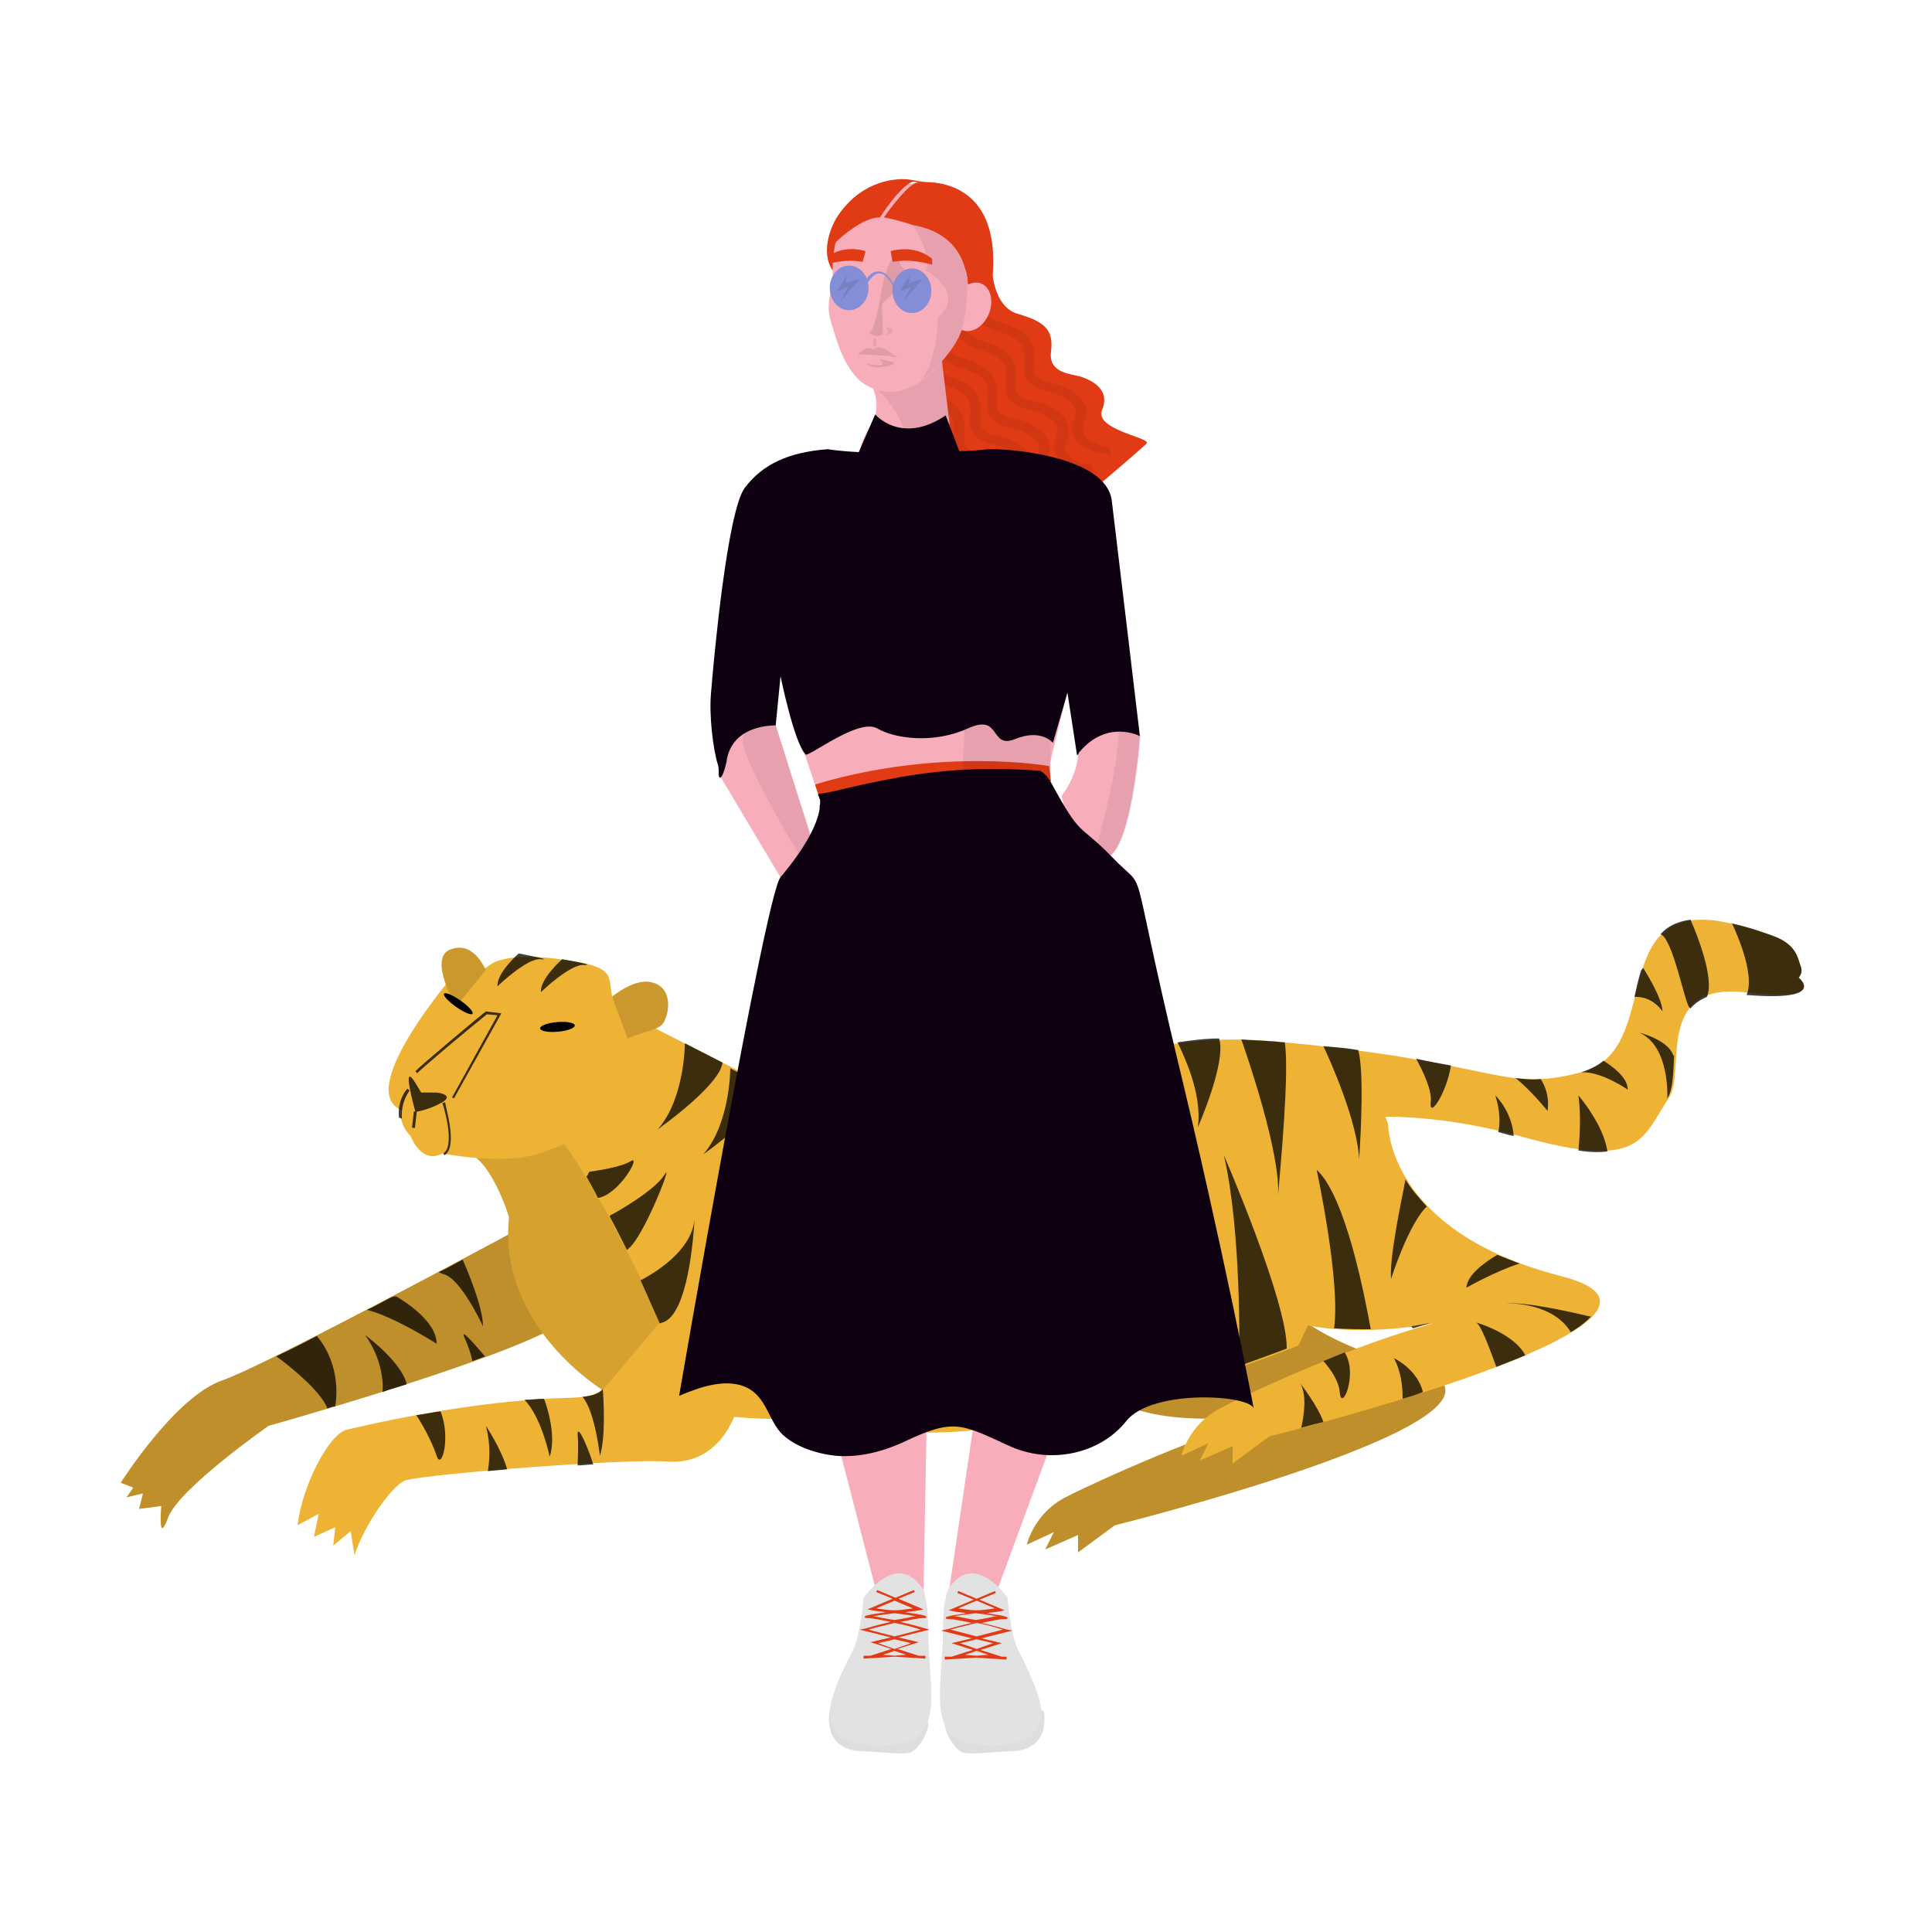 <svg data-bbox="12.5 18.547 174.253 162.965" viewBox="0 0 200 200" height="200" width="200" xmlns="http://www.w3.org/2000/svg" data-type="color">
    <g>
        <path d="M66.4 132.5l-.6-1.2-1-2c-.5-.9-1.1-2.1-1.8-3.4-.3-.6-.7-1.3-1.1-1.9-.4-.7-.8-1.5-1.3-2.2-1.1-1.9-2.3-3.6-3.3-4.7-3.3-3.6-10.4 2.2-10.4 2.2 3.4-1.3 5.8 6.7 5.8 6.7-1.2 11.3 9.7 17.9 9.7 17.9l5.9-7-1.9-4.4z" fill="#E2E2E2" data-color="1"/>
        <path d="M85.9 177s-1 4.3 3.6 4.3c.9 0 4.1.4 4.8.1.7-.3 1.8-1.9 1.8-3S85.9 177 85.9 177z" opacity=".07"/>
        <path d="M107.8 177s.3.1.3.4c.1 1.1.1 3.9-3.7 3.9-.9 0-4.1.4-4.8.1-.7-.3-1.8-1.9-1.8-3s10-1.4 10-1.4z" opacity=".07"/>
        <path d="M12.5 153.5s5.6-8.9 10.5-10.6c4.9-1.7 32.6-16.7 32.6-16.7s8.6 7.2 2.2 11-30 10.4-30 10.4-9.3 6.5-10.4 9.5-.7-1.2-.7-1.2l-2.3.3.4-1.6-1.7.4.7-1-1.3-.5z" fill="#EEB335" data-color="2"/>
        <path d="M12.5 153.5s5.6-8.9 10.5-10.6c4.9-1.7 32.6-16.7 32.6-16.7s8.6 7.2 2.2 11-30 10.4-30 10.4-9.3 6.5-10.4 9.5-.7-1.2-.7-1.2l-2.3.3.4-1.6-1.7.4.7-1-1.3-.5z" opacity=".2"/>
        <path d="M45.9 131.9c1.8.4 4.1 5.4 4.1 5.4 0-2.1-1.8-6.2-2.1-6.9-.8.4-1.6.9-2.5 1.3.1 0 .2.1.5.2z" opacity=".75"/>
        <path d="M41 134.2s-.2 0-.5.1c-.8.4-1.6.9-2.5 1.3 2.8.7 7.2 3.5 7.2 3.5 0-2.6-4.2-4.9-4.2-4.9z" opacity=".75"/>
        <path d="M37.8 138.2c1.7 2.4 1.9 4.8 1.8 5.9.8-.3 1.6-.5 2.5-.8-.5-2.3-4.3-5.1-4.3-5.1z" opacity=".75"/>
        <path d="M32.8 138.3c-1.5.8-2.9 1.5-4.2 2.1 1.5 1.1 4.6 3.6 5.3 5.4.3-.1.5-.2.8-.2.3-1.7.2-4.8-1.9-7.3z" opacity=".75"/>
        <path d="M48.1 138.5c.4.9.7 1.8.8 2.4.5-.2.9-.3 1.3-.5-.8-.9-2.7-3.2-2.1-1.9z" opacity=".75"/>
        <path d="M58.2 137.6s9.5 6.9.8 7.1c-8.2.2-17.2 1.9-23.1 3.3-1.8.4-4.6 5.7-5.1 9.9l2.2-1.2-.5 2.4 2.2-1-.2 1.9 1.8-1.5.4 2.5c.9-2.9 3.9-7.4 5.4-7.8 3.3-.7 22.3-2.2 26.9-1.9 9.1.7 9.1-13.9 7.6-15.3-1.5-1.4 2.9-9.7 2.9-9.7s-26.9-11.1-21.3 11.3z" fill="#EEB335" data-color="2"/>
        <path d="M127.7 125.6s-.1 11.1 17.9 15.7-30.2 16.6-30.2 16.6l-3.8 2.8v-1.8l-3.4 1.5.9-1.8-2.8 1.3s.7-3.2 4-4.9 14.4-6.7 22.1-8.8c0 0-28 5.4-19.1-14.7s14.4-5.9 14.4-5.9z" fill="#EEB335" data-color="2"/>
        <path d="M127.7 125.6s-.1 11.1 17.9 15.7-30.2 16.6-30.2 16.6l-3.8 2.8v-1.8l-3.4 1.5.9-1.8-2.8 1.3s.7-3.2 4-4.9 14.4-6.7 22.1-8.8c0 0-28 5.4-19.1-14.7s14.4-5.9 14.4-5.9z" opacity=".2"/>
        <path d="M186.2 101.2s.5-.5.2-1.2c-.3-.8-.4-2.2-2.8-3.1-1.4-.5-3.4-1.2-6-1.6-11.3-1.4-5.4 13.5-13.9 15.7s-8.2-1.1-31.9-3.2-33.4 14.2-37.3 15.8c-4 1.6-14.2-10.8-14.2-10.8l-16.7-8.5-8.2 5.4c-9.1-1.2-.4 17.1-.4 17.1v-.2.6c.2 23.6 30.8 19.4 30.8 19.4 15 6.4 48.6-7.3 48.6-7.3s.4-.8 1-2.1c5.9 1.2 13-.2 13-.2-7.7 2-18.8 7-22.1 8.8-3.3 1.7-4 4.9-4 4.9l2.8-1.3-.9 1.8 3.4-1.5v1.8l3.8-2.8s48.2-12 30.2-16.6c-18-4.6-17.9-15.7-17.9-15.7s-.1-.3-.3-.8c3.6 0 8.4.5 13.9 2 12.7 3.6 12.6.3 15.5-4 1.7-2.6-1.5-11.8 7.6-10.9 9 1.1 5.8-1.5 5.8-1.5z" fill="#EEB335" data-color="2"/>
        <path d="M66.4 132.5l-.6-1.2-1-2c-.5-.9-1.1-2.1-1.8-3.4-.3-.6-.7-1.3-1.1-1.9-.4-.7-.8-1.5-1.3-2.2-1.1-1.9-2.3-3.6-3.3-4.7-3.3-3.6-10.4 2.2-10.4 2.2 3.4-1.3 5.8 6.7 5.8 6.7-1.2 11.3 9.7 17.9 9.7 17.9l5.9-7-1.9-4.4z" fill="#EEB335" data-color="2"/>
        <path d="M85.9 177s-1 4.3 3.6 4.3c.9 0 4.1.4 4.8.1.7-.3 1.8-1.9 1.8-3S85.9 177 85.9 177z" opacity=".07"/>
        <path d="M107.8 177s.3.1.3.4c.1 1.1.1 3.9-3.7 3.9-.9 0-4.1.4-4.8.1-.7-.3-1.8-1.9-1.8-3s10-1.4 10-1.4z" opacity=".07"/>
        <path d="M82.5 75.7l2.3 6.8.2.5 23-1.2 2.5-10.2c.1 0-22.3-3.6-28 4.1z" fill="#F7ADBA" data-color="3"/>
        <path d="M102.7 27.9s.1 3.9 2.7 4.6c2.7.8 3.7 1.6 3.4 3.9-.3 2.3 2.2 2.3 3.1 2.6s3.1 1.2 2.2 3.4c-.9 2.1 5.1 2.9 4.6 3.5s-13.2 11.3-13.2 11.3-3.3-2.5-2.8-6.3c.3-2.4-2.5-1.8-3.2-2.2-.5-.3-2.9-.3-2.4-4.3.3-2.2-4.9-3.8-4.9-3.8l9.3-11.2-.4-.7.9.1.7-.9z" fill="#E03B14" data-color="4"/>
        <path d="M114.6 47c-.9 0-2.3-.5-3.1-1.3-.6-.7-.7-1.4-.3-2.2.2-.5.2-.9.1-1.3-.4-.8-1.5-1.3-1.9-1.4-.2-.1-.4-.1-.6-.2-1.1-.2-3.1-.7-2.8-3 .3-1.9-.4-2.6-3-3.4-3-.9-3.1-4.9-3.1-5.1h1s.1 3.5 2.4 4.2c2.7.8 4.1 1.7 3.7 4.5-.2 1.3.7 1.6 2 1.9.3.1.6.1.8.2.5.2 2 .8 2.5 2 .3.6.2 1.3-.1 2.1-.2.5-.1.9.2 1.2.6.8 2.1 1.1 2.4 1l.2 1c-.2-.2-.3-.2-.4-.2z" opacity=".07"/>
        <path d="M112.7 48.9c-.9 0-2.3-.5-3.1-1.3-.5-.7-.7-1.4-.3-2.2.2-.5.2-.9.1-1.3-.4-.8-1.5-1.3-1.9-1.4-.2-.1-.4-.1-.6-.2-1.1-.2-3.1-.7-2.8-3 .3-1.9-.4-2.6-3-3.4-3-.9-3.1-4.9-3.1-5.1h1s.1 3.5 2.4 4.2c2.7.8 4.1 1.7 3.8 4.5-.2 1.3.7 1.6 2 1.9.3.1.6.1.8.2.5.2 2 .8 2.5 2 .3.6.2 1.3-.1 2.1-.2.5-.1.9.2 1.2.6.8 2.1 1.1 2.4 1l.2 1c-.3-.2-.4-.2-.5-.2z" opacity=".07"/>
        <path d="M110.8 50.8c-.9 0-2.3-.5-3.1-1.3-.6-.7-.7-1.4-.3-2.2.2-.5.2-.9.1-1.3-.4-.8-1.5-1.3-1.9-1.4-.2-.1-.4-.1-.6-.2-1.1-.2-3.1-.7-2.8-3 .3-1.9-.4-2.6-3-3.4-3.1-1-3.2-5-3.2-5.2h1s.1 3.5 2.4 4.2c2.7.8 4.1 1.7 3.8 4.5-.2 1.3.7 1.6 2 1.9.3.1.6.1.8.2.5.2 2 .8 2.5 2 .3.6.2 1.3-.1 2.1-.2.5-.1.9.2 1.2.6.8 2.1 1.1 2.4 1l.2 1c-.1-.2-.3-.1-.4-.1z" opacity=".07"/>
        <path d="M109 52.5c-.9 0-2.3-.5-3.1-1.3-.6-.7-.7-1.4-.3-2.2.2-.5.2-.9.1-1.3-.4-.8-1.5-1.3-1.9-1.4-.2-.1-.4-.1-.6-.2-1.1-.2-3.1-.7-2.8-3 .3-1.9-.4-2.6-3-3.4-3-.9-3.1-4.9-3.1-5.1h1s.1 3.5 2.4 4.2c2.7.8 4.1 1.7 3.8 4.5-.2 1.3.7 1.6 2 1.9.3.1.6.1.8.2.5.2 2 .8 2.5 2 .3.6.2 1.3-.1 2.1-.2.5-.1.9.2 1.2.6.8 2.1 1.1 2.4 1l.2 1c-.2-.2-.3-.2-.5-.2z" opacity=".07"/>
        <path d="M107.3 54.3c-.9 0-2.3-.5-3.1-1.3-.5-.7-.7-1.4-.3-2.2.2-.5.2-.9.1-1.3-.3-.8-1.5-1.3-1.9-1.4-.2-.1-.4-.1-.6-.2-1.1-.2-3.1-.7-2.8-3 .3-1.9-.4-2.6-3-3.4-3-.9-3.1-4.9-3.1-5.1h1s.1 3.5 2.4 4.2c2.7.8 4.1 1.7 3.8 4.5-.2 1.3.7 1.6 2 1.9.3.1.6.1.8.2.5.2 2 .8 2.5 2 .3.6.2 1.3-.1 2.1-.2.5-.1.9.2 1.2.6.8 2.1 1.1 2.4 1l.2 1c-.3-.3-.4-.2-.5-.2z" opacity=".07"/>
        <path d="M90 39.4s1.6 2.6.1 4.7c0 0-2.7 4 .4 4.2 3.1.1 7-3.5 7.4-4.2.4-.6-1.2-4.6-.5-6.7.1-.3-.5-.3-.4-.4 1.1-1.2-7 2.4-7 2.4z" fill="#F7ADBA" data-color="3"/>
        <path d="M97.5 37.3s-4.9 2.6-6.7 3c0 0 5.4 4.9 1.4 7.8 0 0 3.9-1.9 6.1-4.2l-.8-6.6z" fill="#F7ADBA" data-color="3"/>
        <path d="M97.5 37.3s-4.9 2.6-6.7 3c0 0 5.4 4.9 1.4 7.8 0 0 3.9-1.9 6.1-4.2l-.8-6.6z" opacity=".07"/>
        <path d="M86.4 24.7s-.3 2.3-.2 3.9c.1 1-.4 1.9-.4 2.9-.1.9.2 1.8.5 2.7.5 1.8 1.3 3.9 2.7 5.2 0 0 4.8 4.5 10-4.2 0 0 2.2-4.3 1.6-6.8 0 0-.9-9.8-6.2-9.4-1.6 0-6.1 3.8-8 5.7z" fill="#F7ADBA" data-color="3"/>
        <path d="M91.5 22.5s2.3-3.3 3.4-3.6c0 0 9.8-1.5 7.6 11.7 0 0-.4-2.5-2.4-.6 0 0 1-3.5-4.3-6-.1 0 0-.2-.1-.3-.3-.1-.5.1-.8 0-.1 0-.3-.4-.4-.4-.9-.3-1.9-.6-3-.8z" fill="#E03B14" data-color="4"/>
        <path fill="#F7ADBA" d="M101.576 29.354c.974.391 1.33 1.788.795 3.12-.536 1.333-1.759 2.096-2.733 1.705-.973-.39-1.329-1.788-.794-3.12.535-1.333 1.759-2.096 2.732-1.705z" data-color="3"/>
        <path opacity=".18" d="M89.9 29.8c0 1.27-.895 2.3-2 2.3s-2-1.03-2-2.3c0-1.27.895-2.3 2-2.3s2 1.03 2 2.3z"/>
        <path d="M88.8 36.7s1.1-1.1 1.6-.5c0 0 .5-.5 1.3 0s1.3.8 1.3.8-2-.3-4.2-.3z" opacity=".1"/>
        <path d="M94 26.5c2.2-.5-1.6.3-1.6.3-.1 0-.9 1.3-1.1 3.3v-.4s-.5 4-1.3 4.8c0 0 .7.5 1.2.2.3-.1.2-.2.2-.2l-.1-3 3.1-3.1c0-.1-2.6-1.4-.4-1.9z" opacity=".1"/>
        <path d="M94.5 23.3s2.2 3.4 1.3 4.7c0 0 4.3 2.2 1.3 4.9 0 0-.1 5.5-2.3 6.9 0 0 3.6-2.5 4.7-5.5.1 0 3.4-9.5-5-11z" fill="#F7ADBA" data-color="3"/>
        <path d="M94.5 23.3s2.2 3.4 1.3 4.7c0 0 4.3 2.2 1.3 4.9 0 0-.1 5.5-2.3 6.9 0 0 3.6-2.5 4.7-5.5 0 0 .7-2.2.6-4.6v-1c0-.1 0-.2-.1-.4v-.2c0-.2-.1-.4-.2-.7-.1-.3-.3-.5-.4-.8-.7-1.4-2.2-2.8-4.9-3.3z" opacity=".07"/>
        <path d="M92.6 37.5s-1.3-.3-1.6-.3c0 0 .5.3.3.6-1.2.1-1.7-.3-1.7-.3.4.5 1 .6 1.4.5.2 0 1.4 0 1.6-.5z" opacity=".1"/>
        <path d="M90.4 35v.5s0 .5.3.3V35h-.3z" opacity=".07"/>
        <path d="M96.5 27.4c-2.6-.7-3.8-.3-4.1-.3l-.2-1.1s2.4-.8 4.3.8v.6z" fill="#E03B14" data-color="4"/>
        <path d="M94.2 18.6c-1.3-.2-4.8 0-7.3 3.5-.9 1.2-2 4-.7 5.9v-.8c1.9-.4 2.9-.1 3.1-.1l.3-1.1s-1.7-.6-3.3.2c.1-.5.1-1 .3-1.2.4-.4 2.7-2.5 4.5-2.5 0 0 2-3.2 3.4-3.7 0 0 .7.1 1.5.1l-1.8-.3z" fill="#E03B14" data-color="4"/>
        <path d="M91.7 33.9s.4.4 0 .8c0 0 .6-.1.7-.4 0-.4-.7-.4-.7-.4z" fill="#F7ADBA" data-color="3"/>
        <path d="M91.7 33.9s.4.4 0 .8c0 0 .6-.1.7-.4 0-.4-.7-.4-.7-.4z" opacity=".07"/>
        <path d="M80.3 75.1L84.1 87l-3.2 4-6.5-10.9s1.7-6.8 5.9-5z" fill="#F7ADBA" data-color="3"/>
        <path fill="#F7ADBA" d="M103.4 75.7l5.4.2-.1 5-9.1.2.3-6.8 3.5 1.4z" data-color="3"/>
        <path d="M111.6 78.1s0 2-1.7 4.3c0 0 .6 2.8 1.2 3.6.7 1 3.9 2.5 3.9 2.5s2.7-6.5 2.9-11.5c0 0-.3-5.1-5.6-.4-.4.2-.4 1.2-.7 1.5z" fill="#F7ADBA" data-color="3"/>
        <path d="M115.8 75.7s2-.7 2.1.3c0 .1.2.1.1.2-.1 1.4-.9 10.8-3.1 12.4s-1.4-1.3-1.4-1.3 2.3-7.6 2.3-11.6z" fill="#F7ADBA" data-color="3"/>
        <path d="M84.8 82.5s14.3-4.1 24-1.6l-.2-1.6s-11.2-2-24.2 1.9v.1l.4 1.2z" fill="#E03B14" data-color="4"/>
        <path d="M82.5 141.2s13.6-21.7-5.4-16.7c-18.9 5 5.4 16.7 5.4 16.7z" fill="#EEB335" data-color="2"/>
        <path d="M86.2 147.3l4.5 17.4h4.9l.4-21.4c-.1 0-9.8-.9-9.8 4z" fill="#F7ADBA" data-color="3"/>
        <path d="M101.4 143.3l-3.1 21 4.9.4 7.3-19.8c-.1 0-7.5-2.9-9.1-1.6z" fill="#F7ADBA" data-color="3"/>
        <path d="M62.1 104.3s3-3.2 5.4-2.6 1.7 3.7 1 4.4-3.4 1-4.3 1.9" fill="#EEB335" data-color="2"/>
        <path d="M62.1 104.3s3-3.2 5.4-2.6 1.7 3.7 1 4.4-3.4 1-4.3 1.9" opacity=".15"/>
        <path d="M80.3 75.1s-3.1-.5-3.4 1.4 5.9 12.1 5.9 12.1L84 87l-3.7-11.9z" fill="#F7ADBA" data-color="3"/>
        <path opacity=".07" d="M103.4 75.7l5.4.2-.1 5-9.1.2.3-6.8 3.5 1.4z"/>
        <path d="M115.8 75.7s2.1-.8 2.2.3c0 .1.1.1.1.2-.1 1.4-.9 10.8-3.1 12.4s-1.4-1.3-1.4-1.3 2.2-7.6 2.2-11.6z" opacity=".07"/>
        <path d="M80.3 75.1s-3.1-.5-3.4 1.4 5.9 12.1 5.9 12.1L84 87l-3.7-11.9z" opacity=".07"/>
        <path d="M70.9 108s0 5.7-2.8 8.9c0 0 6.4-4.5 6.7-6.9l-3.9-2z" opacity=".75"/>
        <path d="M75.6 110.6s0 5.7-2.8 8.9c0 0 6.4-4.5 6.7-6.9l-3.9-2z" opacity=".75"/>
        <path d="M115.1 51.9c-.5-4.9-11.6-5.5-12.7-5.4s-2.1.2-3.1.2L97.9 43c-4.6 3.1-7.3-.1-7.3-.1l-1.7 3.9c-2.1-.1-3.2-.3-3.2-.3-4.1.3-6.8 1.6-8.6 4S73.9 68 73.6 71.8c-.2 2.2.2 5.7.7 7.3.1.3.1.6.1.9 0 .2 0 .4.1.5.2.1.5-.7.7-1.6.5-4 5.1-3.8 5.1-3.8l.5-5.1s1.4 6.9 2.6 8.1c.3.3 5.5-3.8 7.4-2.7s5.9 1.6 9.4 0 2.2 2.2 4.9 1.1 3.9.4 3.9.4l1.5-5.2 1 6.5c.1-.1.2-.2.2-.3 2.9-3.5 6.3-1.7 6.3-1.7s-2.3-19.4-2.9-24.3z" fill="#0E0010" data-color="5"/>
        <path d="M95.9 165.9c.2.9.2 3.3.2 3.9 0 .8.3 3.8.3 5.7s-.3 4.3-2.7 4.9c-2.4.5-5.1.3-6.5-.5-.7-.5-1.3-1.6-1.3-2.4-.1-1.8 1.6-5.1 2.4-6.7s1.1-5.4 1.1-5.4 3.5-5.1 6.2-.8c0-.2.2.8.3 1.3z" fill="#E2E2E2" data-color="1"/>
        <path d="M97.8 165.9c-.2.9-.2 3.3-.2 3.9 0 .8-.3 3.8-.3 5.7s.3 4.3 2.7 4.9c2.4.5 5.1.3 6.5-.5.7-.5 1.3-1.6 1.3-2.4.1-1.8-1.6-5.1-2.4-6.7s-1.1-5.4-1.1-5.4-3.5-5.1-6.2-.8c0-.2-.2.8-.3 1.3z" fill="#E2E2E2" data-color="1"/>
        <path d="M95.9 168.6c-.1 0-1.3-.4-2.7-.7 1-.2 1.9-.4 2.4-.4.2 0 .3 0 .3-.1s0-.2-2.2-.5c.5-.1 1-.1 1.4-.2l.5-.1-2.6-1.1 1.7-.7-.1-.2-1.9.8-1.9-.8-.1.2 1.7.7-2.6 1.1.5.1c.4.1.9.1 1.4.2-2.2.3-2.2.4-2.2.5s.2.1.3.1c.5 0 1.4.2 2.4.4-1.4.3-2.6.7-2.7.7l-.5.1 3.2.8-2.1.5 2.2.7-2.2.7h-.7v.3l3.2-.2 3.2.2v-.3h-.7l-2.2-.7 2.2-.7-2.1-.5 3.2-.8-.3-.1zm-5.2-2.1l1.9-.8 1.9.8c-.7.1-1.4.2-1.9.2s-1.2-.1-1.9-.2zm-.3.8c.6-.1 1.4-.2 2.2-.3.8.1 1.6.2 2.2.3-.6.1-1.4.3-2.2.4-.8-.1-1.6-.3-2.2-.4zm3.4 4l-1.2.1-1.2-.1 1.2-.4 1.2.4zm.5-1.2l-1.7.6-1.7-.6 1.7-.4 1.7.4zm-1.7-.7l-2.7-.7c.6-.2 1.6-.4 2.7-.7 1.1.2 2.1.5 2.7.7l-2.7.7z" fill="#E03B14" data-color="4"/>
        <path d="M103.7 171.5l-2.2-.7 2.2-.7-2.1-.5 3.2-.8-.5-.1c-.1 0-1.3-.4-2.7-.7 1-.2 1.9-.4 2.4-.4.2 0 .3 0 .3-.1s0-.2-2.2-.5c.5-.1 1-.1 1.4-.2l.5-.1-2.6-1.1 1.7-.7-.1-.2-1.9.8-1.9-.8-.1.2 1.7.7-2.6 1.1.5.1c.4.1.9.1 1.4.2-2.2.3-2.2.4-2.2.5s.2.1.3.1c.5 0 1.4.2 2.4.4-1.4.3-2.6.7-2.7.7l-.5.1 3.2.8-2.1.5 2.2.7-2.2.7h-.7v.3l3.2-.2 3.2.2v-.3h-.5zm-4.5-5l1.9-.8 1.9.8c-.7.1-1.4.2-1.9.2-.6 0-1.2-.1-1.9-.2zm-.4.8c.6-.1 1.4-.2 2.2-.3.8.1 1.6.2 2.2.3-.6.1-1.4.3-2.2.4-.7-.1-1.5-.3-2.2-.4zm-.4 1.4c.6-.2 1.6-.4 2.7-.7 1.1.2 2.1.5 2.7.7l-2.7.7-2.7-.7zm1 1.4l1.7-.4 1.7.4-1.7.6-1.7-.6zm.5 1.2l1.2-.4 1.2.4-1.2.1-1.2-.1z" fill="#E03B14" data-color="4"/>
        <path d="M65.3 120.2c-1.1.7-4.3 1.1-4.3 1.1l-.2.4-.1.1c.4.7.8 1.4 1.2 2.2h.1c2.2-.5 4.4-4.5 3.3-3.8z" opacity=".75"/>
        <path d="M68.8 121.6c-1 1.6-4.8 3.8-5.6 4.2l-.1.1c.7 1.3 1.3 2.5 1.8 3.5l.1-.1c1.6-1.1 4.8-9.4 3.8-7.7z" opacity=".75"/>
        <path d="M72 125.8s0-.1 0 0z"/>
        <path d="M66.3 132.5l2 4.5.3-.1c2.6-.8 3.2-8.8 3.3-10.7-.3 3.4-4.4 5.7-5.5 6.3h-.1z" opacity=".75"/>
        <path d="M66.4 132.5l-.6-1.2-1-2c-.5-.9-1.1-2.1-1.8-3.4-.3-.6-.7-1.3-1.1-1.9-.4-.7-.8-1.5-1.3-2.2-1.1-1.9-2.3-3.6-3.3-4.7-3.3-3.6-10.4 2.2-10.4 2.2 3.4-1.3 5.8 6.7 5.8 6.7-1.2 11.3 9.7 17.9 9.7 17.9l5.9-7-1.9-4.4z" opacity=".1"/>
        <path d="M47.4 100.4s-11.7 13.4-5.2 14.7c.1 0 9.5-10.8 5.2-14.7z" fill="#EEB335" data-color="2"/>
        <path d="M47.9 102.9s-1.8 1.7-2 5.8c0 0-1.4 1.8-3.7 4.1l-.4.8s-.3.5-.3 1.2v.9c.1.6.4 1.3 1 1.9 0 0 1.1 3 3.3 1.8 0 0 6 1.2 9.7.1 3.7-1.2 10.2-4 10.7-6.1.6-2.1-2.3-8.4-2.8-10.2-.5-1.8.4-2.9-3.5-3.6s-7.1-.8-8.9.1c-1.7 1-3.1 3.2-3.1 3.2z" fill="#EEB335" data-color="2"/>
        <path d="M47.2 104.2s-2.9-5-.6-5.9 3.4 1.6 3.7 2.1" fill="#EEB335" data-color="2"/>
        <path d="M47.2 104.2s-2.9-5-.6-5.9 3.4 1.6 3.7 2.1" opacity=".15"/>
        <path d="M43 115.1c-.1-.4-1.5-5.4 0-3l.6 1h1.6s1.9.2.6 1c-1.2.7-2.6 1-2.8 1z" opacity=".75"/>
        <path d="M47 113.7l-.2-.1 4.7-8.5-1.1-.1c-2 1.6-7 5.8-7.2 6.1l-.2-.2c.3-.4 7-6 7.3-6.2l1.6.2-4.9 8.8z" opacity=".75"/>
        <path d="M59.499 106.147c.024.275-.759.569-1.749.657-.99.087-1.813-.065-1.837-.34-.024-.275.759-.569 1.749-.657.99-.087 1.813.065 1.837.34z"/>
        <path d="M47.671 103.577c.813.572 1.369 1.182 1.242 1.363-.127.18-.89-.137-1.702-.71-.813-.571-1.37-1.182-1.242-1.362.127-.181.89.136 1.702.709z"/>
        <path opacity=".75" d="M42.845 115.049l.298.034-.192 1.689-.298-.034.192-1.69z"/>
        <path d="M53.7 98.7s-2.3 2-2.2 3.4c0 0 3.1-3 4.5-2.8 1.4.1-2.3-.6-2.3-.6z" opacity=".75"/>
        <path d="M58.2 99.3s-2.3 2-2.2 3.4c0 0 3.1-3 4.5-2.8 1.3 0-2.3-.6-2.3-.6z" opacity=".75"/>
        <path d="M46 119.6l-.1-.2c1.1-.7.3-4-.1-5.2l.3-.1c-.1.2 1.4 4.6-.1 5.5z" opacity=".75"/>
        <path d="M41.3 115.7c-.2-1.8.8-3 .9-3l.2.2s-.9 1.1-.8 2.8v.1l-.3-.1z" opacity=".75"/>
        <path opacity=".18" d="M96.4 30.1c0 1.27-.895 2.3-2 2.3s-2-1.03-2-2.3c0-1.27.895-2.3 2-2.3s2 1.03 2 2.3z"/>
        <path d="M94.4 27.8c-.892 0-1.638.676-1.896 1.603L92.5 29.4c-.5-.9-1-1.3-1.6-1.3-.513 0-.924.389-1.186.743-.316-.791-1.007-1.343-1.814-1.343-1.105 0-2 1.03-2 2.3s.895 2.3 2 2.3 2-1.03 2-2.3a2.66 2.66 0 0 0-.061-.541c.215-.349.66-.959 1.161-.959.5 0 .9.4 1.4 1.2 0 .054.027.077.054.088a2.607 2.607 0 0 0-.054.512c0 1.27.895 2.3 2 2.3s2-1.03 2-2.3c0-1.27-.895-2.3-2-2.3z" fill="#848ED8" data-color="6"/>
        <path d="M132.3 123.8c.2-2.5 1.2-12.7.7-15.9-.4 0-.9-.1-1.3-.1-1.1-.1-2.2-.1-3.2-.2.5 1.4 4.1 11.8 3.8 16.2z" opacity=".75"/>
        <path d="M124 116.7s3-6.8 2.2-9.2c-1.5 0-2.9.2-4.3.4.5 1.1 2.6 5.2 2.1 8.8z" opacity=".75"/>
        <path d="M140.6 108.7c-1.1-.2-2.3-.3-3.6-.4.8 1.7 3.5 7.8 3.7 11.7.2-3 .5-9.2-.1-11.3z" opacity=".75"/>
        <path d="M126.7 119.6c1.8 7.8 1.6 20 1.6 21.8 2.2-.8 3.9-1.4 4.9-1.8.1-4.8-6.5-20-6.5-20z" opacity=".75"/>
        <path d="M138.1 137.5c1.3.1 2.6.1 3.8.1-.6-3.3-2.6-13.8-5.6-16.5 0 0 2.5 11.6 1.8 16.4z" opacity=".75"/>
        <path d="M186.2 101.2s.5-.5.2-1.2c-.3-.8-.4-2.2-2.8-3.1-1.1-.4-2.5-.9-4.3-1.3.1.2 2.5 5.2 1.5 7.4 8.5.7 5.4-1.8 5.4-1.8z" opacity=".75"/>
        <path d="M175 95.2c-1.4.2-2.4.7-3.1 1.5 1.3.5 2.5 7.2 3 7.6l.1.1c.4-.5 1-.9 1.7-1.2.8-1.9-1-6.4-1.7-8z" opacity=".75"/>
        <path d="M172.1 104.7c0-1.4-2-4.5-2-4.5l-.1.1s0 .1-.1.1c-.3.9-.5 1.9-.7 2.8 1.9-.1 2.9 1.5 2.9 1.5z" opacity=".75"/>
        <path d="M169.7 106.9c3.2 1.4 2.9 6.8 2.9 6.8.6-.9.6-2.6.7-4.3 0-.1 0-.1-.1-.2-.6-1.6-3.5-2.3-3.5-2.3z" opacity=".75"/>
        <path d="M168.5 112.8c0-1.3-1.6-2.4-2.5-3-.6.5-1.4.9-2.3 1.2 2.1-.1 4.8 1.8 4.8 1.8z" opacity=".75"/>
        <path d="M163.4 119.1c1.2.2 2.2.2 3 .1-.4-2.8-3-5.8-3-5.8.3 2.3.1 4.5 0 5.7z" opacity=".75"/>
        <path d="M160.2 115c.2-1.4-.2-2.5-.7-3.3-.9.1-1.7 0-2.6-.1 1.7 1.4 3.3 3.4 3.3 3.4z" opacity=".75"/>
        <path d="M155.1 117.2c.5.1 1 .3 1.6.4-.2-2.6-1.9-4.2-1.9-4.2.5 1.6.5 2.9.3 3.8z" opacity=".75"/>
        <path d="M148.1 114.2c-.1 1.6 1.7-1.2 2.1-3.9-1.1-.2-2.2-.4-3.6-.7.7 1.3 1.7 3.3 1.5 4.6z" opacity=".75"/>
        <path d="M144 132.4s1.8-5.7 3.7-7.5c-.9-1-1.7-1.9-2.2-2.8-.3 1.6-1.7 8-1.5 10.3z" opacity=".75"/>
        <path d="M146.1 137.3c.1.1.1.2.2.2.7-.2 1.3-.4 1.9-.6.1 0-.8.2-2.1.4z" opacity=".75"/>
        <path d="M144.3 140.6c.8 1.5.9 3.1.9 4.2.7-.2 1.4-.4 2.1-.7-.6-2.4-3-3.5-3-3.5z" opacity=".75"/>
        <path d="M139.2 140c-.7.3-1.5.6-2.2.9.7.8 1.6 2 1.7 3.3.2 2 1.9-2 .5-4.2z" opacity=".75"/>
        <path d="M134.7 147.8c.7-.2 1.5-.4 2.3-.6-.6-1.7-2.4-4-2.4-4 .7 1.2.4 3.3.1 4.6z" opacity=".75"/>
        <path d="M155.8 134.9c.6 0 5 0 6.8 3 .9-.5 1.6-1.1 2.1-1.6-2.2-.5-6.5-1.5-8.9-1.4z" opacity=".75"/>
        <path d="M151.8 133.3s3-1.7 5.5-2.5c-.8-.3-1.5-.6-2.3-.9-1.5.9-3.1 2.1-3.2 3.4z" opacity=".75"/>
        <path d="M152.8 136.9c.5.2 1.4 2.7 2.1 4.6 1-.4 2.1-.8 3-1.2-1.2-2.3-5.1-3.4-5.1-3.4z" opacity=".75"/>
        <path d="M62.4 143.8c-.3.4-1 .7-2.1.8 1.3 1.5 1.8 6.1 1.8 6.1.6-1.8.4-5.7.3-6.9z" opacity=".75"/>
        <path d="M56.3 144.8c-.7 0-1.3.1-2 .1 1.8 1.9 2.6 5.9 2.6 5.9.8-2.3-.5-5.9-.6-6z" opacity=".75"/>
        <path d="M50.5 152.3c.6-.1 1.3-.1 2-.2-.6-2.1-2.2-4.5-2.2-4.5.5 1.9.4 3.5.2 4.7z" opacity=".75"/>
        <path d="M45.6 146.1c-.8.1-1.7.3-2.5.4.6.9 1.6 2.7 2.1 4.2.5 1.6 1.5-1.9.4-4.6z" opacity=".75"/>
        <path d="M59.8 148.6c.1 1.2 0 2.4 0 3.1.6 0 1.1-.1 1.6-.1-.1-.6-1.7-4.7-1.6-3z" opacity=".75"/>
        <path d="M84.7 82.2c.1 0 .5-.1.7-.1 1.6-.3 6.7-1.7 11.7-2.2 5.4-.6 10.6-.1 10.6-.1s.6.3 1.1 1.2c3.2 5.9 2.8 4.1 6.3 7.7 3.9 4.1 1.5-1.2 6.6 20.2 4.9 20.2 8.1 36.9 8.1 37 0-1.5-10.5-2.2-13.2 1.2s-7.9 4.6-12.3 2.5c-4.8-2.2-5.6-2.8-10.8-.3-2.2 1-4.6 1.6-7 1.4-1.9-.2-4.1-.9-5.5-2.2-1.4-1.4-1.6-3.6-3.4-4.7-2.2-1.3-5.2-.2-7.3.7 0 0 8.9-51.8 10.5-53.7 2.7-3.2 3.7-5.4 4-6.8.1-.4 0-.5.1-.8v-.4c0-.1-.1-.1-.1-.2s0-.2-.1-.2v-.2z" fill="#0E0010" data-color="5"/>
        <path opacity=".1" d="M87.7 28.5l-1.1 1.7 1.2-.5-.8 1.5 2-2.3-1.5.4.2-.8z"/>
        <path opacity=".1" d="M94.2 28.5l-1.1 1.7 1.2-.5-.8 1.5 2-2.3-1.4.4.1-.8z"/>
    </g>
</svg>
